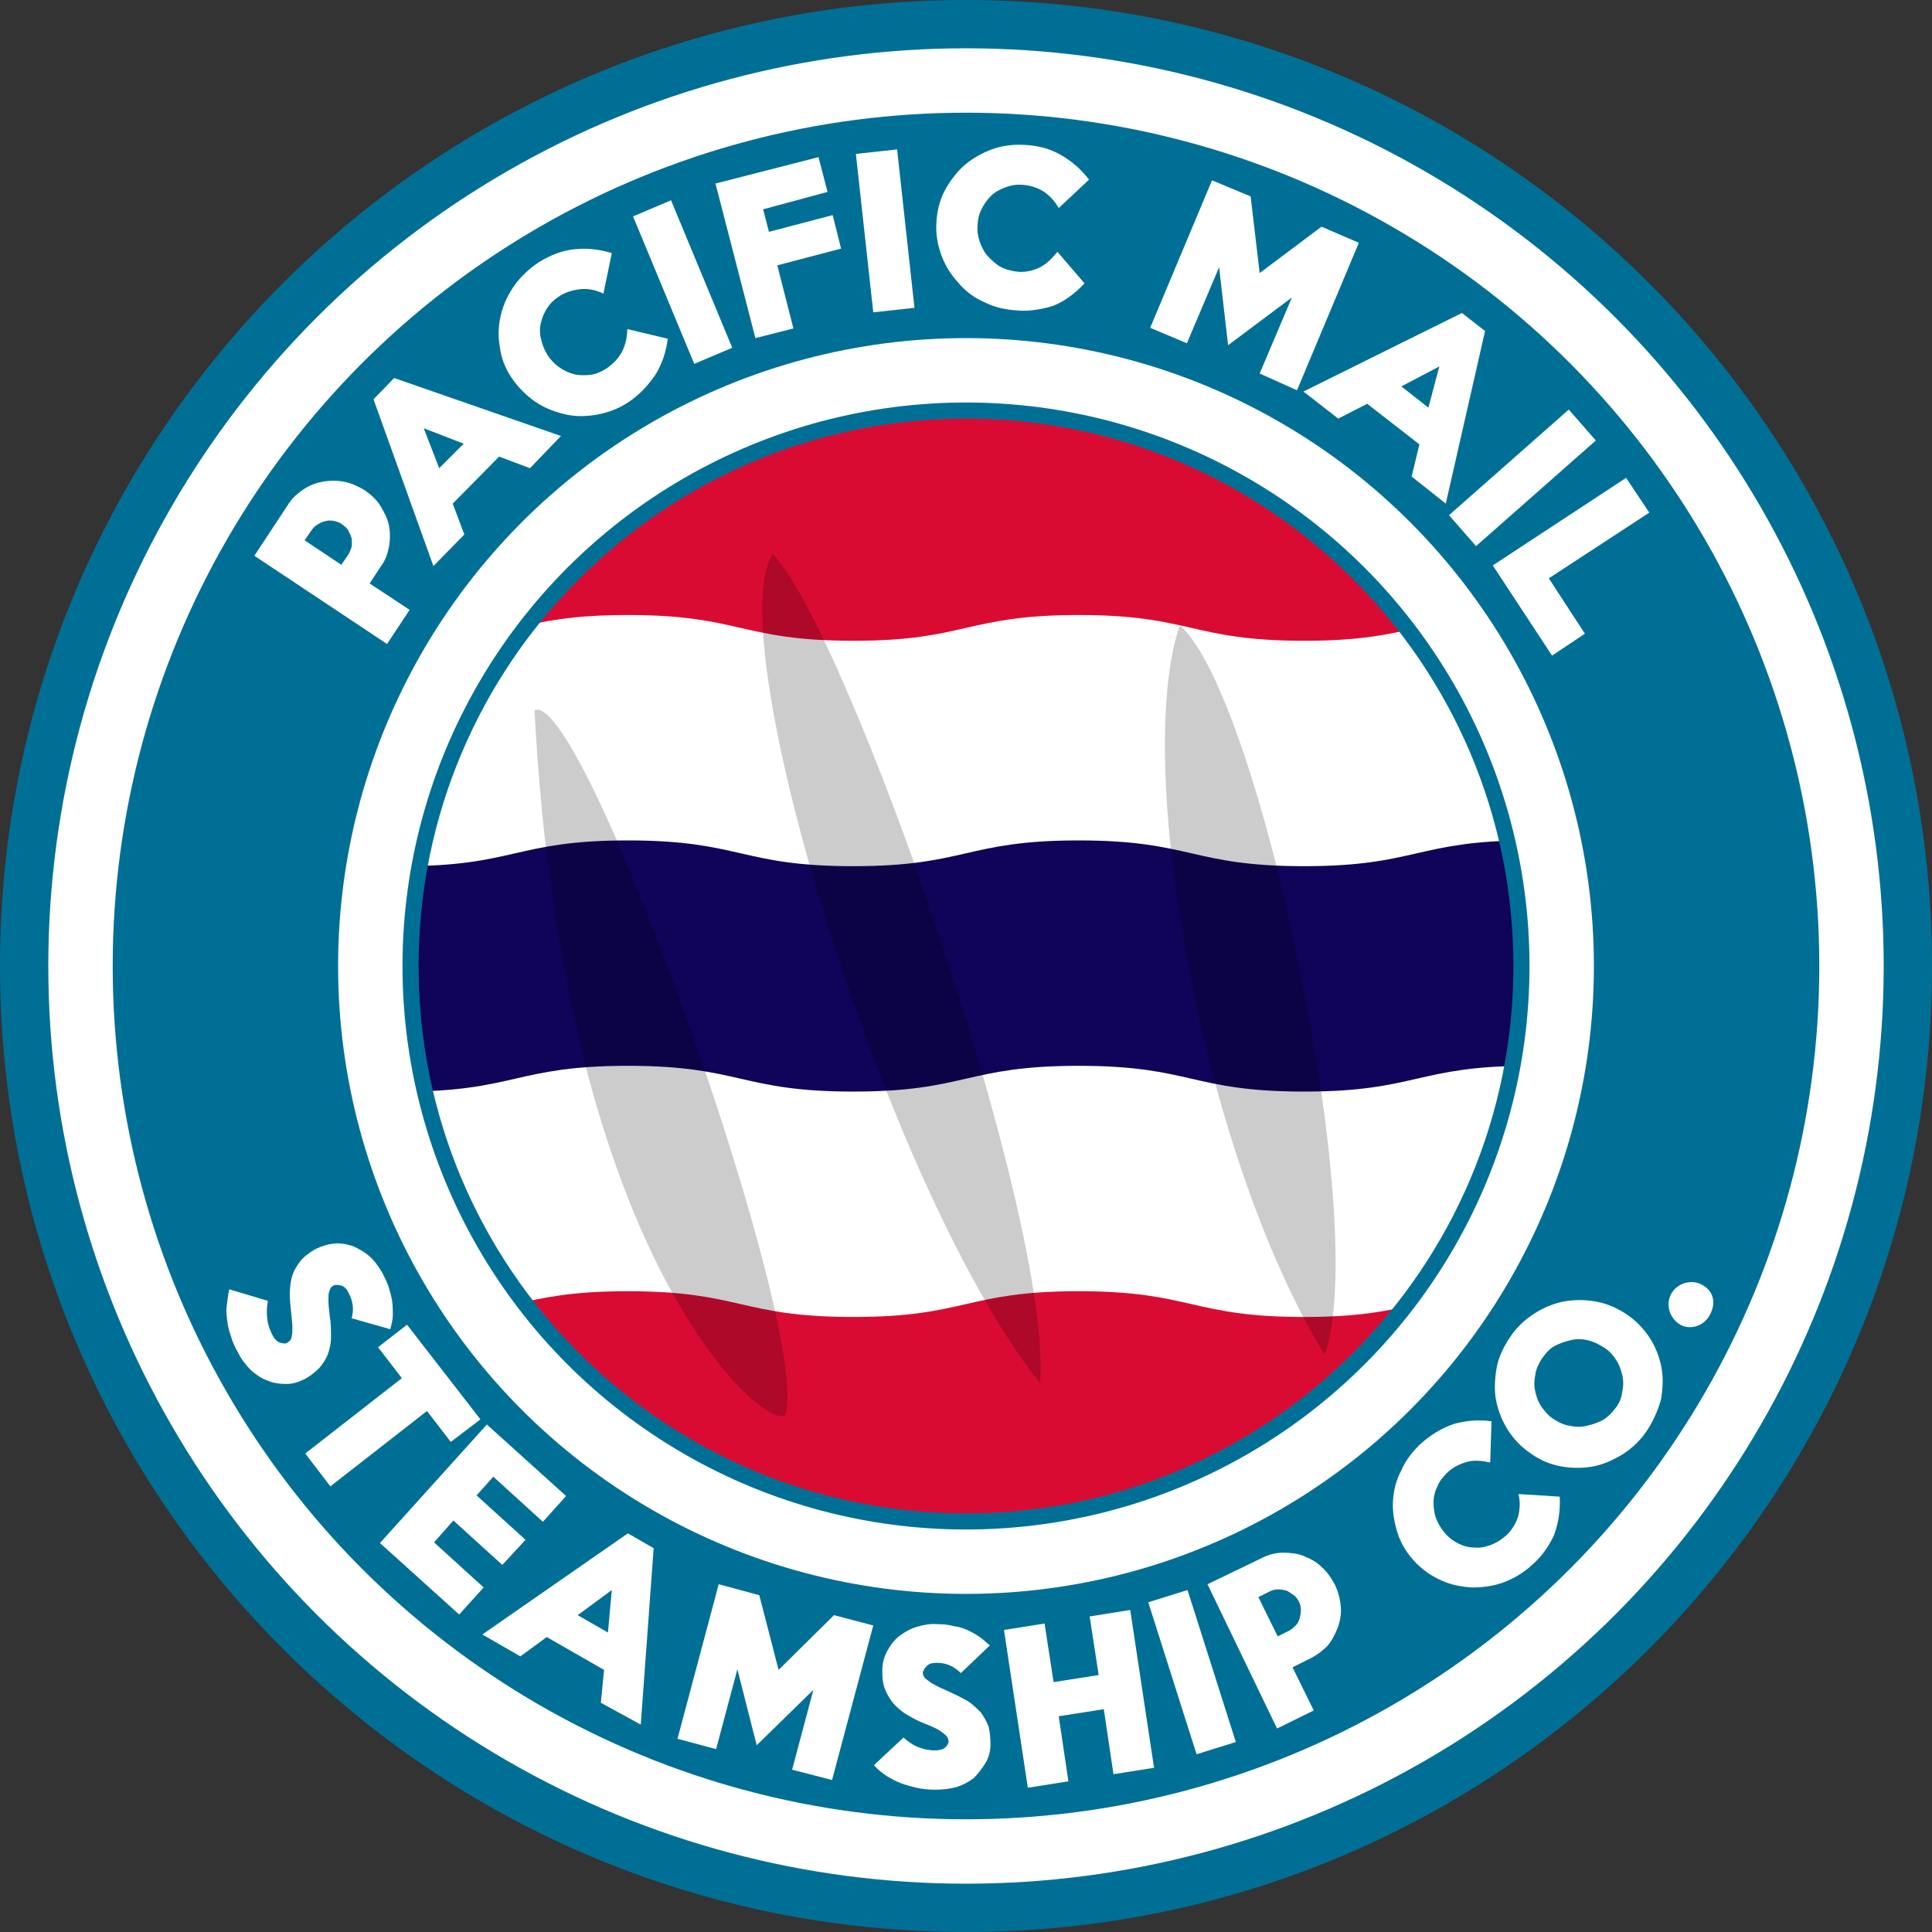 <?xml version="1.0" encoding="UTF-8" standalone="no"?>
<svg
   xmlns:dc="http://purl.org/dc/elements/1.1/"
   xmlns:cc="http://creativecommons.org/ns#"
   xmlns:rdf="http://www.w3.org/1999/02/22-rdf-syntax-ns#"
   xmlns:svg="http://www.w3.org/2000/svg"
   xmlns="http://www.w3.org/2000/svg"
   height="300"
   width="300"
   xml:space="preserve"
   viewBox="0 0 300 300"
   y="0px"
   x="0px"
   id="Vector"
   version="1.1"><rect x="0" y="0" width="300" height="300" fill="#333333" stroke="none"/><defs
     id="defs79" /><style
     id="style3"
     type="text/css">
	.st0{fill:#DA0B33;}
	.st1{fill:#fff;}
	.st2{fill:#0F0459;}
	.st3{fill:#006F96;}
	.st4{fill:none;stroke:#fff;stroke-width:10;stroke-miterlimit:10;}
	.st5{opacity:0.2;}
</style><g
     id="Flag"><rect
       style="fill:#da0b33"
       id="rect6"
       height="175"
       width="175"
       class="st0"
       y="62.5"
       x="62.5" /><path
       style="fill:#fff"
       id="path8"
       d="m 237.5,200.5 c -17.5,0 -17.5,4 -35,4 -17.5,0 -17.5,-4 -35,-4 -17.5,0 -17.5,4 -35,4 -17.5,0 -17.5,-4 -35,-4 -17.5,0 -17.5,4 -35,4 l 0,-105 c 17.5,0 17.5,-4 35,-4 17.5,0 17.5,4 35,4 17.5,0 17.5,-4 35,-4 17.5,0 17.5,4 35,4 17.5,0 17.5,-4 35,-4 l 0,105 z"
       class="st1" /><path
       style="fill:#0f0459"
       id="path10"
       d="m 237.5,165.5 c -17.5,0 -17.5,4 -35,4 -17.5,0 -17.5,-4 -35,-4 -17.5,0 -17.5,4 -35,4 -17.5,0 -17.5,-4 -35,-4 -17.5,0 -17.5,4 -35,4 l 0,-35 c 17.5,0 17.5,-4 35,-4 17.5,0 17.5,4 35,4 17.5,0 17.5,-4 35,-4 17.5,0 17.5,4 35,4 17.5,0 17.5,-4 35,-4 l 0,35 z"
       class="st2" /></g><g
     id="Roundels"><path
       style="fill:#006f96"
       id="path13"
       d="M 150,0 C 67.2,0 0,67.2 0,150 0,232.8 67.2,300 150,300 232.8,300 300,232.8 300,150 300,67.2 232.8,0 150,0 Z m 0,235 c -46.9,0 -85,-38.1 -85,-85 0,-46.9 38.1,-85 85,-85 46.9,0 85,38.1 85,85 0,46.9 -38.1,85 -85,85 z"
       class="st3" /><circle
       style="fill:none;stroke:#fff;stroke-width:10;stroke-miterlimit:10"
       id="circle15"
       r="92.5"
       cy="150"
       cx="150"
       class="st4" /><circle
       style="fill:none;stroke:#fff;stroke-width:10;stroke-miterlimit:10"
       id="circle17"
       r="137.5"
       cy="150"
       cx="150"
       class="st4" /></g><g
     id="Text"><g
       id="g20"><path
         style="fill:#fff"
         id="path22"
         d="m 59.1,88 -1.7,2.6 6.2,4.1 -3.5,5.3 -20.6,-13.7 5.2,-7.9 c 0.6,-1 1.4,-1.7 2.4,-2.4 0.9,-0.6 1.9,-1 3,-1.2 1.1,-0.2 2.2,-0.2 3.3,0 1.1,0.2 2.2,0.7 3.2,1.3 1,0.7 1.9,1.5 2.5,2.5 0.6,1 1.1,2 1.3,3 0.2,1.1 0.2,2.2 0,3.3 -0.2,1.1 -0.6,2.2 -1.3,3.1 z m -10.7,-5.7 -1.1,1.6 5.7,3.8 1.1,-1.6 c 0.2,-0.4 0.4,-0.8 0.5,-1.2 0.1,-0.4 0,-0.9 0,-1.3 -0.1,-0.4 -0.3,-0.8 -0.5,-1.2 -0.2,-0.4 -0.6,-0.7 -1,-1 -0.4,-0.3 -0.8,-0.4 -1.2,-0.5 -0.4,-0.1 -0.9,-0.1 -1.3,0 -0.4,0.1 -0.8,0.2 -1.2,0.5 -0.4,0.2 -0.7,0.5 -1,0.9 z"
         class="st1" /><path
         style="fill:#fff"
         id="path24"
         d="M 82.3,72.7 77.5,70.9 70.3,78.2 72.1,83 67.3,87.9 58,62 l 3.2,-3.3 25.9,9 -4.8,5 z m -16.5,-6.2 2.4,6.2 3.8,-3.8 -6.2,-2.4 z"
         class="st1" /><path
         style="fill:#fff"
         id="path26"
         d="m 97.5,62.5 c -1.5,1 -3.2,1.6 -4.9,1.9 -1.7,0.3 -3.4,0.3 -5,-0.1 -1.6,-0.4 -3.2,-1 -4.6,-2 -1.4,-1 -2.6,-2.2 -3.6,-3.7 -1,-1.5 -1.6,-3.1 -1.8,-4.8 -0.3,-1.7 -0.2,-3.4 0.2,-5 0.4,-1.6 1.1,-3.1 2.1,-4.5 1,-1.4 2.3,-2.6 3.8,-3.6 1.8,-1.1 3.6,-1.8 5.5,-2 1.9,-0.2 3.8,0 5.8,0.6 l -1.3,6.3 C 92.5,45 91.3,44.8 90.2,44.9 89.1,45 88,45.3 87,45.9 c -0.8,0.5 -1.5,1.1 -2,1.9 -0.5,0.7 -0.8,1.5 -1,2.3 -0.2,0.8 -0.2,1.7 0,2.5 0.2,0.9 0.5,1.7 1,2.5 0.5,0.8 1.1,1.4 1.8,1.9 0.7,0.5 1.5,0.9 2.3,1.1 0.8,0.2 1.7,0.2 2.6,0.1 0.9,-0.1 1.7,-0.5 2.5,-1 1,-0.7 1.8,-1.5 2.4,-2.6 0.5,-1 0.8,-2.2 0.8,-3.5 l 6.3,1.5 c -0.3,2.1 -0.9,4 -2,5.7 -1.2,1.7 -2.5,3.1 -4.2,4.2 z"
         class="st1" /><path
         style="fill:#fff"
         id="path28"
         d="m 113.7,54 -5.9,2.5 -9.5,-22.9 5.9,-2.5 9.5,22.9 z"
         class="st1" /><path
         style="fill:#fff"
         id="path30"
         d="m 118.5,32.5 0.9,3.5 9.9,-2.6 1.3,5.2 -9.9,2.6 2.5,9.8 -5.9,1.5 -6.2,-24 16,-4.1 1.4,5.4 -10,2.7 z"
         class="st1" /><path
         style="fill:#fff"
         id="path32"
         d="m 142,47.8 -6.4,0.7 -2.7,-24.6 6.4,-0.7 2.7,24.6 z"
         class="st1" /><path
         style="fill:#fff"
         id="path34"
         d="m 157.9,48.2 c -1.8,-0.1 -3.5,-0.5 -5.1,-1.3 -1.6,-0.7 -2.9,-1.7 -4,-3 -1.1,-1.2 -2,-2.6 -2.6,-4.2 -0.6,-1.6 -0.9,-3.3 -0.8,-5.1 0.1,-1.8 0.5,-3.5 1.3,-5 0.8,-1.5 1.8,-2.8 3,-3.9 1.3,-1.1 2.7,-1.9 4.3,-2.5 1.6,-0.6 3.4,-0.8 5.1,-0.7 2.1,0.1 4,0.6 5.7,1.6 1.7,1 3.1,2.2 4.3,3.8 l -4.7,4.4 c -0.7,-1.2 -1.5,-2 -2.4,-2.6 -1,-0.6 -2,-0.9 -3.2,-1 -1,-0.1 -1.9,0.1 -2.7,0.4 -0.8,0.3 -1.6,0.7 -2.2,1.3 -0.6,0.6 -1.1,1.3 -1.5,2.1 -0.4,0.8 -0.6,1.7 -0.6,2.6 -0.1,0.9 0.1,1.8 0.4,2.6 0.3,0.8 0.7,1.6 1.3,2.2 0.6,0.6 1.2,1.2 2,1.6 0.8,0.4 1.7,0.6 2.6,0.7 1.2,0.1 2.4,-0.2 3.4,-0.7 1,-0.5 1.9,-1.4 2.7,-2.4 l 4.2,4.9 c -1.5,1.6 -3.1,2.8 -4.9,3.5 -1.7,0.5 -3.6,0.9 -5.6,0.7 z"
         class="st1" /><path
         style="fill:#fff"
         id="path36"
         d="m 195.6,58 5,-11.8 -9.9,7.4 -1.4,-12.1 -5,11.8 -5.7,-2.4 9.6,-22.9 6,2.5 1.4,11.9 9.6,-7.2 5.8,2.5 -9.6,22.9 -5.8,-2.6 z"
         class="st1" /><path
         style="fill:#fff"
         id="path38"
         d="m 219.2,74 1.2,-5 -8.1,-6.3 -4.5,2.3 -5.4,-4.2 24.6,-12.2 3.6,2.8 -6.1,26.8 -5.3,-4.2 z m 4.3,-17.1 -5.9,3.1 4.2,3.3 1.7,-6.4 z"
         class="st1" /><path
         style="fill:#fff"
         id="path40"
         d="M 229.2,84.8 225,80 l 18.6,-16.4 4.2,4.8 -18.6,16.4 z"
         class="st1" /><path
         style="fill:#fff"
         id="path42"
         d="m 231.8,87.8 20.7,-13.6 3.6,5.4 -15.6,10.2 5.6,8.6 -5.1,3.4 -9.2,-14 z"
         class="st1" /></g><g
       id="g44"><path
         style="fill:#fff"
         id="path46"
         d="m 37,210.1 c -0.5,-0.9 -0.9,-1.7 -1.1,-2.5 -0.3,-0.8 -0.5,-1.6 -0.6,-2.4 -0.1,-0.8 -0.2,-1.6 -0.1,-2.4 0.1,-0.8 0.2,-1.7 0.4,-2.6 l 6,1.8 c -0.2,1 -0.2,1.9 -0.1,2.8 0.1,0.9 0.4,1.7 0.8,2.5 0.3,0.6 0.7,1 1.2,1.2 0.5,0.1 0.8,0.2 1.1,0 0.1,-0.1 0.3,-0.2 0.4,-0.3 0.1,-0.1 0.3,-0.4 0.3,-0.7 0.1,-0.3 0.1,-0.8 0.1,-1.4 0,-0.6 -0.1,-1.4 -0.2,-2.4 -0.1,-0.9 -0.2,-1.8 -0.2,-2.7 0,-0.9 0.1,-1.8 0.3,-2.6 0.2,-0.9 0.7,-1.7 1.2,-2.4 0.6,-0.8 1.4,-1.4 2.4,-2 1,-0.5 2,-0.8 3,-0.9 1,-0.1 2,0.1 2.9,0.4 0.9,0.4 1.8,0.9 2.6,1.6 0.8,0.7 1.4,1.6 2,2.6 0.4,0.8 0.8,1.6 1,2.3 0.2,0.7 0.4,1.4 0.5,2.1 0.1,0.7 0.1,1.4 0.1,2.1 0,0.7 -0.2,1.4 -0.4,2.2 l -6,-1.7 c 0.4,-1.4 0.2,-2.7 -0.5,-4 -0.3,-0.6 -0.7,-1 -1.2,-1.1 -0.5,-0.1 -0.8,-0.1 -1.1,0 -0.1,0.1 -0.3,0.2 -0.4,0.3 -0.1,0.2 -0.2,0.4 -0.3,0.7 -0.1,0.3 -0.1,0.8 -0.1,1.4 0,0.6 0.1,1.4 0.2,2.3 0.2,1.2 0.2,2.3 0.2,3.3 0,1 -0.2,1.9 -0.5,2.7 -0.3,0.8 -0.8,1.5 -1.3,2.1 -0.6,0.6 -1.3,1.2 -2.2,1.7 -1,0.5 -1.9,0.8 -2.9,0.8 -1,0 -2,-0.1 -2.9,-0.5 -0.9,-0.3 -1.8,-0.9 -2.6,-1.6 -0.8,-0.8 -1.5,-1.7 -2,-2.7 z"
         class="st1" /><path
         style="fill:#fff"
         id="path48"
         d="m 70,223.9 -3.7,-4.8 -15,11.7 -3.9,-5.1 15,-11.7 -3.7,-4.8 4.5,-3.5 11.4,14.7 -4.6,3.5 z"
         class="st1" /><path
         style="fill:#fff"
         id="path50"
         d="m 59,239.6 16.6,-18.4 12.3,11.1 -3.6,4 -7.7,-7 -2.6,2.9 7.6,6.9 -3.6,3.9 -7.6,-6.9 -3,3.4 7.7,7 -3.8,4.2 L 59,239.6 Z"
         class="st1" /><path
         style="fill:#fff"
         id="path52"
         d="m 93.3,264.4 0.5,-5.1 -8.9,-5.1 -4.1,3 -5.9,-3.4 22.6,-15.7 4,2.3 -2,27.4 -6.2,-3.4 z m 1.7,-17.5 -5.3,3.9 4.7,2.7 0.6,-6.6 z"
         class="st1" /><path
         style="fill:#fff"
         id="path54"
         d="m 123,274.8 3.3,-12.4 -8.8,8.6 -3,-11.8 -3.3,12.4 -6,-1.6 6.4,-24 6.3,1.7 3,11.6 8.6,-8.5 6.1,1.6 -6.4,24 -6.2,-1.6 z"
         class="st1" /><path
         style="fill:#fff"
         id="path56"
         d="m 145.1,277.9 c -1,0 -1.9,-0.1 -2.8,-0.3 -0.8,-0.2 -1.6,-0.4 -2.4,-0.7 -0.8,-0.3 -1.5,-0.7 -2.2,-1.1 -0.7,-0.5 -1.4,-1 -2,-1.7 l 4.6,-4.3 c 0.8,0.7 1.5,1.2 2.3,1.5 0.8,0.3 1.6,0.5 2.5,0.5 0.7,0 1.2,-0.1 1.6,-0.4 0.4,-0.3 0.5,-0.6 0.6,-0.9 0,-0.2 0,-0.3 -0.1,-0.5 0,-0.2 -0.2,-0.4 -0.4,-0.6 -0.2,-0.2 -0.6,-0.5 -1.1,-0.8 -0.5,-0.3 -1.2,-0.6 -2.2,-1 -0.8,-0.3 -1.6,-0.7 -2.4,-1.2 -0.8,-0.4 -1.5,-1 -2.1,-1.6 -0.6,-0.6 -1.1,-1.4 -1.5,-2.3 -0.4,-0.9 -0.5,-1.9 -0.5,-3.1 0,-1.1 0.3,-2.2 0.8,-3.1 0.5,-0.9 1.1,-1.7 1.9,-2.3 0.8,-0.6 1.7,-1.1 2.7,-1.4 1,-0.3 2.1,-0.5 3.2,-0.4 0.9,0 1.8,0.1 2.5,0.3 0.7,0.1 1.4,0.3 2.1,0.6 0.6,0.3 1.2,0.6 1.8,1 0.6,0.4 1.1,0.9 1.7,1.4 l -4.5,4.3 c -1,-1 -2.2,-1.6 -3.7,-1.6 -0.7,0 -1.2,0.1 -1.6,0.5 -0.4,0.4 -0.5,0.7 -0.6,1 0,0.2 0,0.3 0.1,0.5 0.1,0.2 0.2,0.4 0.5,0.6 0.3,0.2 0.6,0.5 1.2,0.8 0.5,0.3 1.2,0.6 2.1,1 1.1,0.5 2.1,1 3,1.5 0.8,0.5 1.5,1.2 2.1,1.8 0.5,0.7 0.9,1.4 1.2,2.2 0.2,0.8 0.3,1.7 0.3,2.8 0,1.1 -0.3,2.1 -0.8,2.9 -0.5,0.8 -1.1,1.6 -1.8,2.3 -0.8,0.6 -1.7,1.1 -2.7,1.4 -1.1,0.3 -2.2,0.4 -3.4,0.4 z"
         class="st1" /><path
         style="fill:#fff"
         id="path58"
         d="m 172.9,275.5 -1.5,-10.1 -7,1.1 1.5,10.1 -6.3,1 -3.7,-24.5 6.3,-1 1.4,9.1 7,-1.1 -1.4,-9.1 6.3,-1 3.7,24.5 -6.3,1 z"
         class="st1" /><path
         style="fill:#fff"
         id="path60"
         d="m 191.9,270.5 -6.1,1.9 -7.5,-23.6 6.1,-1.9 7.5,23.6 z"
         class="st1" /><path
         style="fill:#fff"
         id="path62"
         d="m 203.5,257.5 -2.8,1.4 3.3,6.7 -5.7,2.8 -10.8,-22.4 8.5,-4.1 c 1,-0.5 2.1,-0.8 3.2,-0.8 1.1,0 2.2,0.1 3.2,0.5 1,0.4 2,0.9 2.8,1.7 0.9,0.8 1.5,1.7 2.1,2.8 0.5,1.1 0.8,2.2 0.9,3.4 0.1,1.1 -0.1,2.2 -0.5,3.3 -0.4,1 -0.9,2 -1.6,2.8 -0.7,0.7 -1.6,1.4 -2.6,1.9 z m -6.3,-10.4 -1.8,0.9 3,6.1 1.8,-0.9 c 0.4,-0.2 0.7,-0.5 1,-0.8 0.3,-0.3 0.5,-0.7 0.6,-1.1 0.1,-0.4 0.2,-0.8 0.2,-1.3 0,-0.4 -0.1,-0.9 -0.3,-1.3 -0.2,-0.4 -0.5,-0.8 -0.8,-1 -0.3,-0.2 -0.7,-0.5 -1.1,-0.7 -0.4,-0.1 -0.8,-0.2 -1.3,-0.2 -0.5,0 -0.9,0.1 -1.3,0.3 z"
         class="st1" /><path
         style="fill:#fff"
         id="path64"
         d="m 237.9,243 c -1.3,1.2 -2.8,2.1 -4.4,2.7 -1.6,0.6 -3.3,0.8 -4.9,0.8 -1.7,-0.1 -3.3,-0.4 -4.8,-1.1 -1.6,-0.7 -3,-1.7 -4.2,-3 -1.2,-1.3 -2.1,-2.8 -2.6,-4.4 -0.5,-1.6 -0.8,-3.3 -0.7,-4.9 0.1,-1.7 0.5,-3.3 1.3,-4.8 0.7,-1.6 1.8,-3 3.1,-4.2 1.6,-1.4 3.3,-2.4 5.1,-3 1.8,-0.5 3.8,-0.7 5.8,-0.4 l -0.2,6.4 c -1.3,-0.3 -2.5,-0.4 -3.6,-0.1 -1.1,0.3 -2.1,0.8 -3,1.6 -0.7,0.7 -1.3,1.4 -1.6,2.2 -0.4,0.8 -0.6,1.6 -0.6,2.5 0,0.8 0.1,1.7 0.4,2.5 0.3,0.8 0.8,1.6 1.4,2.3 0.6,0.7 1.3,1.2 2.1,1.6 0.8,0.4 1.6,0.6 2.5,0.6 0.8,0.1 1.7,-0.1 2.5,-0.4 0.8,-0.3 1.6,-0.8 2.3,-1.4 0.9,-0.8 1.5,-1.8 1.9,-2.9 0.3,-1.1 0.4,-2.3 0.1,-3.6 l 6.4,0.4 c 0.1,2.2 -0.2,4.1 -0.9,6 -0.8,1.7 -1.9,3.3 -3.4,4.6 z"
         class="st1" /><path
         style="fill:#fff"
         id="path66"
         d="m 255.7,222.2 c -1,1.5 -2.3,2.7 -3.7,3.6 -1.5,0.9 -3,1.6 -4.6,1.9 -1.6,0.3 -3.3,0.3 -5,0 -1.7,-0.3 -3.3,-1 -4.7,-2 -1.5,-1 -2.7,-2.3 -3.6,-3.7 -0.9,-1.5 -1.5,-3 -1.8,-4.6 -0.3,-1.6 -0.2,-3.3 0.1,-5 0.3,-1.7 1.1,-3.3 2.1,-4.8 1,-1.5 2.3,-2.7 3.7,-3.6 1.4,-0.9 3,-1.6 4.6,-1.9 1.6,-0.3 3.3,-0.3 5,0 1.7,0.3 3.3,1 4.8,2 1.5,1 2.7,2.3 3.6,3.7 0.9,1.4 1.5,3 1.8,4.6 0.3,1.6 0.2,3.3 -0.1,5 -0.5,1.7 -1.2,3.3 -2.2,4.8 z M 239.4,211 c -0.5,0.8 -0.9,1.6 -1,2.5 -0.2,0.9 -0.2,1.8 0,2.6 0.2,0.9 0.5,1.7 1,2.4 0.5,0.7 1.1,1.4 1.9,1.9 0.8,0.5 1.6,0.9 2.5,1 0.9,0.2 1.8,0.2 2.6,0 0.9,-0.2 1.7,-0.5 2.5,-0.9 0.8,-0.5 1.4,-1.1 2,-1.9 0.6,-0.8 0.9,-1.6 1,-2.5 0.2,-0.9 0.2,-1.8 0,-2.6 -0.2,-0.8 -0.5,-1.7 -1,-2.4 -0.5,-0.8 -1.1,-1.4 -1.9,-1.9 -0.8,-0.5 -1.6,-0.9 -2.5,-1.1 -0.9,-0.2 -1.8,-0.2 -2.6,0 -0.9,0.2 -1.7,0.5 -2.5,0.9 -0.8,0.4 -1.5,1.3 -2,2 z"
         class="st1" /><path
         style="fill:#fff"
         id="path68"
         d="m 259.4,201.1 c 1,-2 3.3,-2.4 4.7,-1.7 1.7,0.8 2.5,2.5 1.5,4.6 -0.9,1.9 -3,2.5 -4.5,1.8 -1.4,-0.7 -2.6,-2.6 -1.7,-4.7 z"
         class="st1" /></g></g><g
     id="Shadows"><path
       style="opacity:0.2"
       id="path71"
       d="m 83,110.3 c 7.5,-3.6 42.8,95.5 39,109.3 -2.2,3.4 -34.5,-22.3 -39,-109.3 z"
       class="st5" /><path
       style="opacity:0.2"
       id="path73"
       d="m 120,86 c 11.6,12.1 43.5,103.1 41.5,128.8 C 137.7,184.9 111.5,99 120,86 Z"
       class="st5" /><path
       style="opacity:0.2"
       id="path75"
       d="m 183.2,97.1 c 12.3,10.6 29.7,92.7 22.5,113.3 C 186.2,178.4 176,118 183.2,97.1 Z"
       class="st5" /></g></svg>